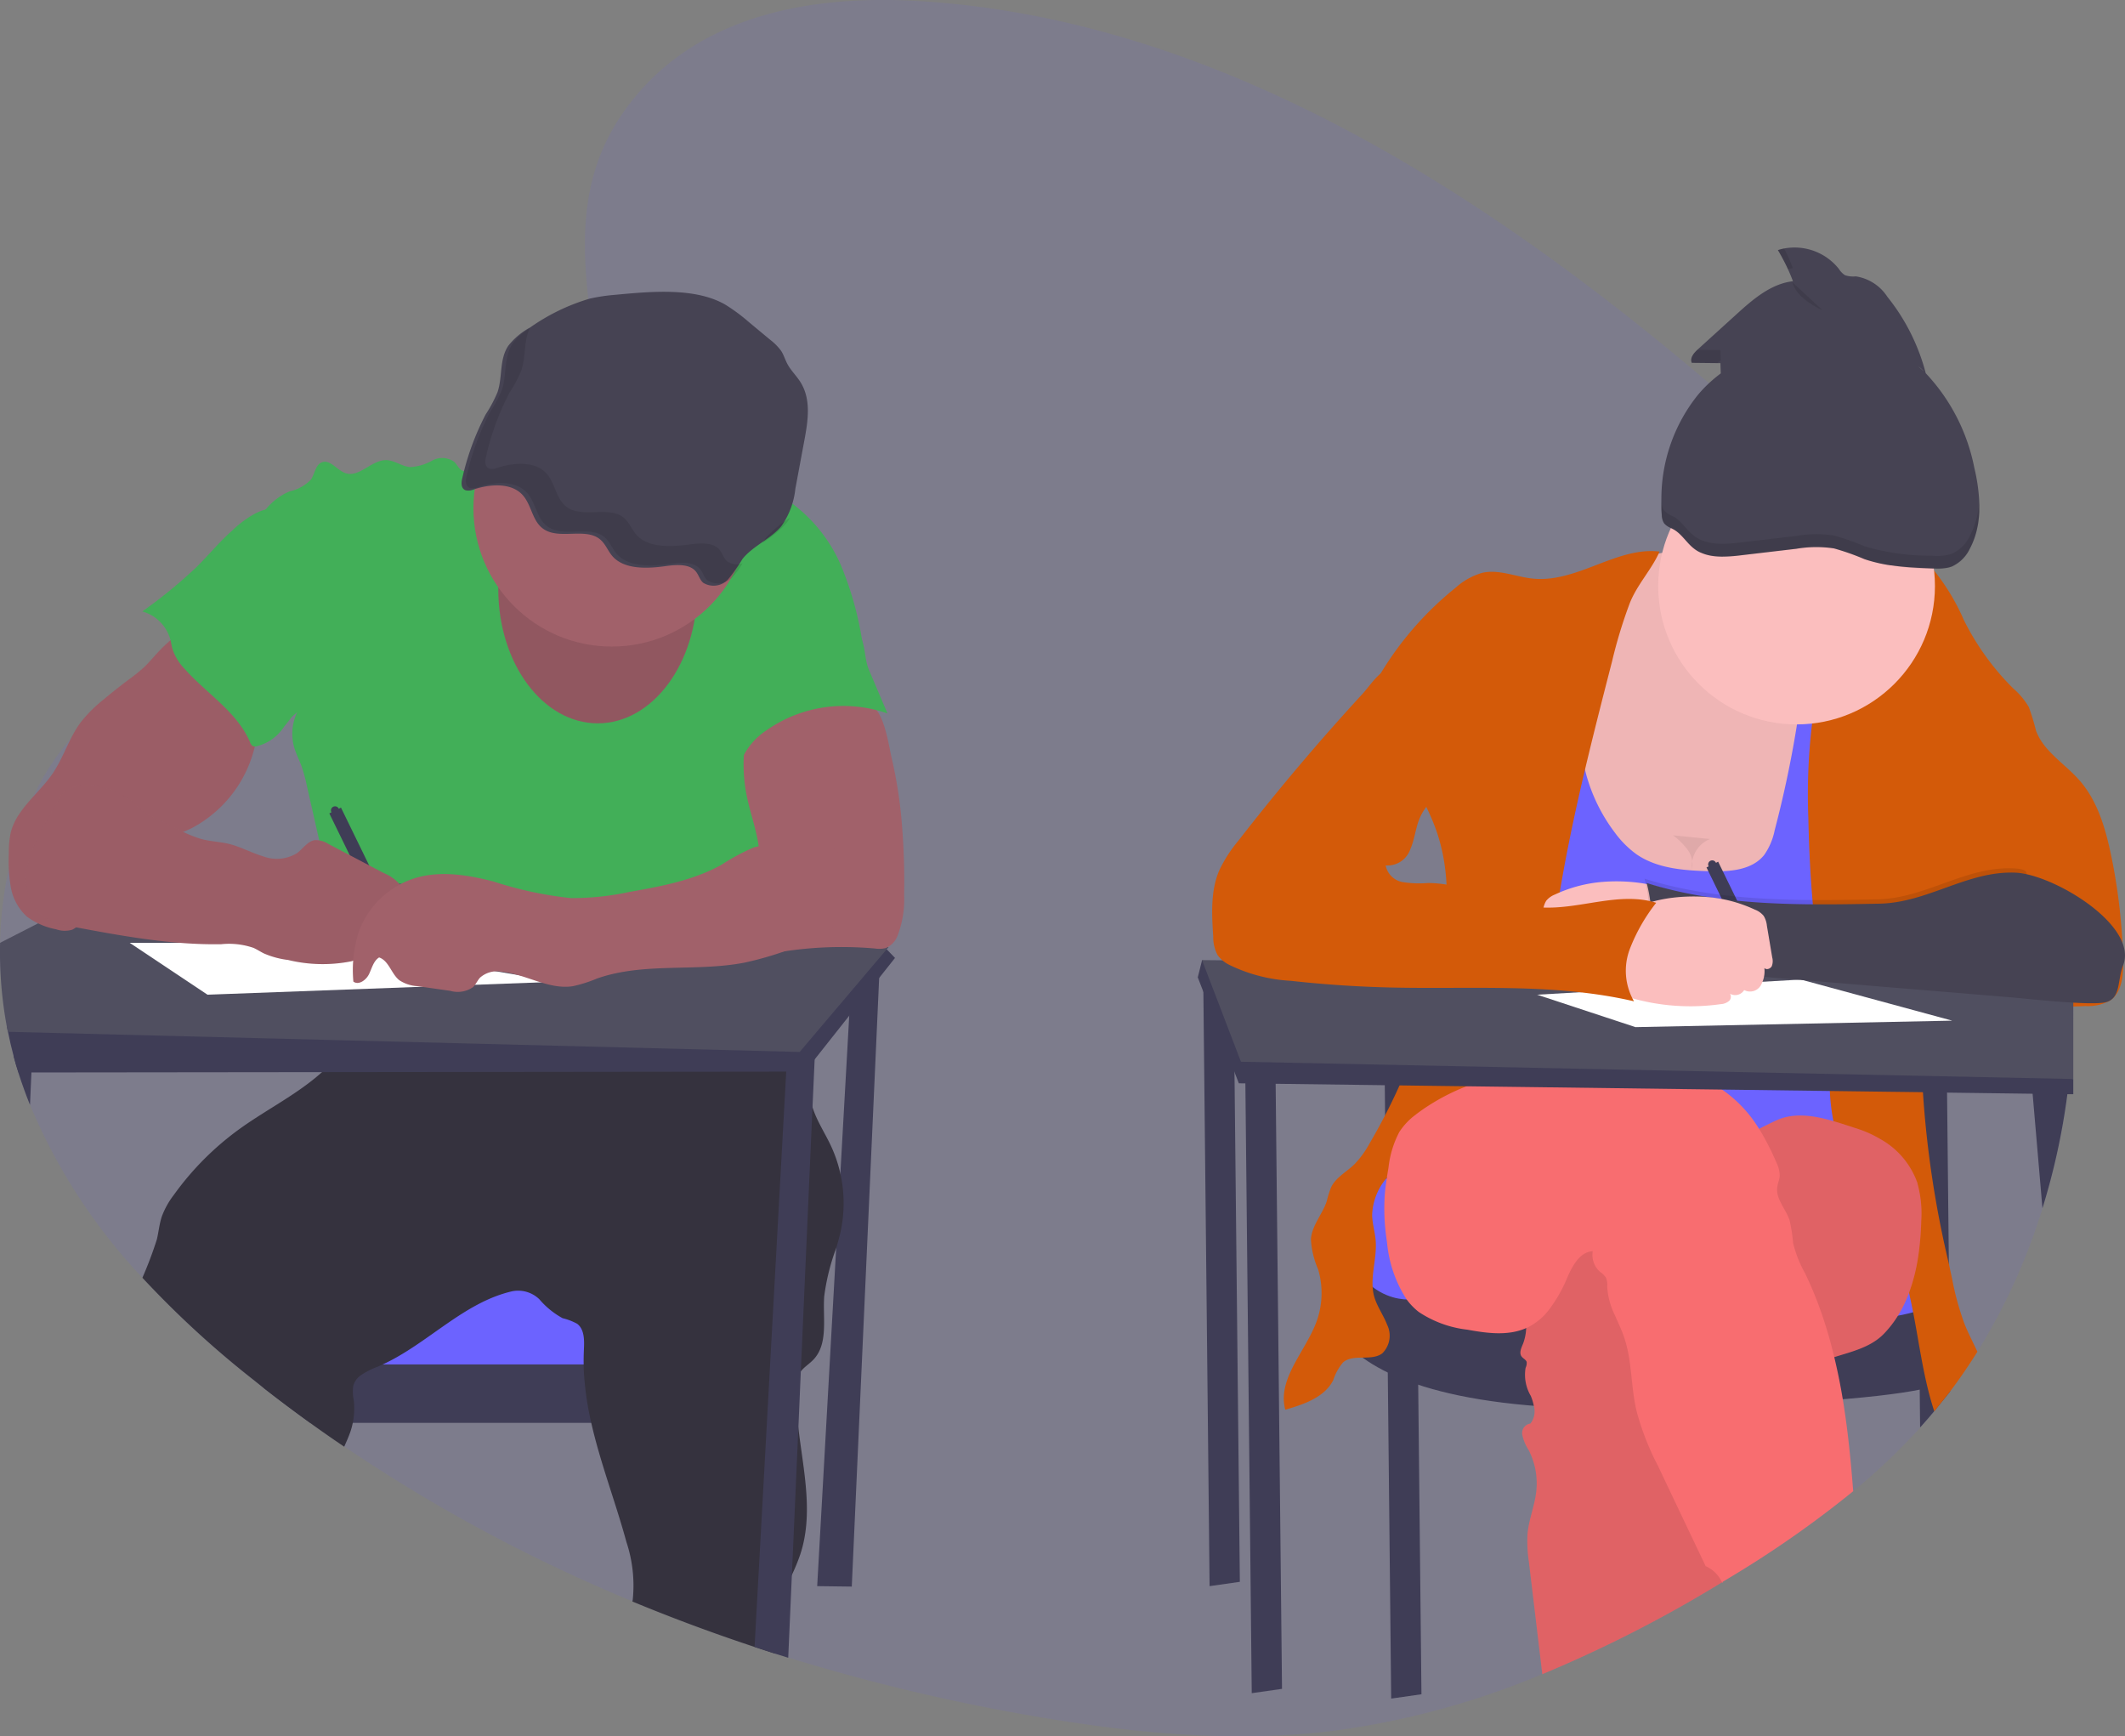 <svg xmlns="http://www.w3.org/2000/svg" width="221.563" height="181" viewBox="0 0 221.563 181"><rect x="0" y="0" width="221.563" height="181" fill="#808080" stroke="none"/><defs><style>.a,.c{fill:#6c63ff;}.a,.h,.l{opacity:0.1;}.b{fill:#3f3d56;}.d{fill:#35323e;}.e{fill:#42af58;}.f{fill:#504f60;}.g{fill:#a1616a;}.i{fill:#464353;}.j{opacity:0.04;}.k{fill:#fff;}.m{fill:#fbbebe;}.n{opacity:0.05;}.o{fill:#d35a09;}.p{fill:#f86d70;}.q{opacity:0.07;}</style></defs><g transform="translate(-0.001 -0.022)"><path class="a" d="M324.725,153.442v.41q-.036,3.557-.422,7.1a.251.251,0,0,1,0,.043c-.02.2-.043.39-.065.586-.038.331-.079.66-.124.992a71.339,71.339,0,0,1-2.6,11.9h0a64.171,64.171,0,0,1-6.785,14.941q-1.335,2.141-2.843,4.145h0c-.536.708-1.084,1.4-1.65,2.081q-.6.715-1.213,1.407l-.257.284a66.873,66.873,0,0,1-6.988,6.641,109.668,109.668,0,0,1-12.865,9c-.252.156-.507.309-.762.451a.37.37,0,0,1-.056.034,135.665,135.665,0,0,1-18.732,9.574,84.964,84.964,0,0,1-21.816,5.915c-10.419,1.28-20.964.239-31.32-1.551a203.532,203.532,0,0,1-25.472-6.086l-1.375-.431q-1.068-.34-2.135-.694-6.44-2.13-12.736-4.734a167.412,167.412,0,0,1-30.055-16.138q-1.8-1.213-3.555-2.48-2.448-1.763-4.837-3.629l-.983-.762A101.048,101.048,0,0,1,123.4,181.711a59.563,59.563,0,0,1-11.722-18.033q-.645-1.6-1.181-3.266l-.034-.11c-.18-.564-.347-1.127-.5-1.713q-.338-1.258-.593-2.547c-.036-.165-.068-.329-.1-.5a42.652,42.652,0,0,1-.71-8.776,40.575,40.575,0,0,1,.9-7.664h0a34.575,34.575,0,0,1,2.554-7.567h0a27.275,27.275,0,0,1,3.906-6.025h0a23.045,23.045,0,0,1,3.681-3.44,30.067,30.067,0,0,1,7.969-4.094h0c1.321-.473,2.66-.888,4.006-1.274.954-.275,1.912-.536,2.865-.793l2.813-.76c1.8-.491,3.607-1,5.383-1.542a60.634,60.634,0,0,0,13.976-5.938c.694-.422,1.4-.884,2.11-1.38q1.353-.94,2.669-2.042h0c.888-.744,1.758-1.54,2.588-2.383.128-.131.255-.261.381-.394.676-.712,1.332-1.458,1.941-2.234.3-.379.586-.764.861-1.156.381-.543.742-1.1,1.075-1.664h0a17.03,17.03,0,0,0,2.583-9.276,14.272,14.272,0,0,0-.147-1.625c-.293-1.99-.575-3.934-.782-5.834-.87-7.86-.5-14.988,5.4-21.685,7.335-8.325,18.847-10.022,29.327-9.357,30.3,1.916,57.881,19.215,82.12,39.809q3.145,2.669,6.213,5.41.773.69,1.549,1.389c3.832,3.451,7.606,7.031,11.12,10.865.284.311.568.622.848.935.171.194.345.385.514.582q1.643,1.86,3.19,3.81a72.171,72.171,0,0,1,7.286,11.046,62.705,62.705,0,0,1,6.4,19.537h0a69.632,69.632,0,0,1,.773,7.477c.038.737.063,1.476.077,2.214v.708C324.728,152.765,324.728,153.1,324.725,153.442Z" transform="translate(-108.55 -48.49)"/><path class="b" d="M381.587,445.642l-3.607,64.2,3.607.047,2.93-65.146Z" transform="translate(-292.775 -344.47)"/><rect class="c" width="44.633" height="9.693" transform="translate(30.879 133.697)"/><path class="b" d="M281.482,679.51V685.6h-46.1q-2.448-1.763-4.837-3.629V679.51Z" transform="translate(-203.04 -537.249)"/><path class="d" d="M247.219,528.683c-.126.584-.291,1.161-.464,1.736a22.629,22.629,0,0,0-1.247,5.027c-.16,2.281.451,4.934-1.127,6.591-.406.428-.935.748-1.3,1.206a2.115,2.115,0,0,0-.153.225,3.494,3.494,0,0,0-.367,1.8,31.565,31.565,0,0,0,.255,3.911c.534,4.463,1.589,8.936.2,13.149a20.272,20.272,0,0,1-.877,2.144,16.756,16.756,0,0,0-1.634,4.567,28.775,28.775,0,0,0-.122,3.641q-1.068-.34-2.135-.694-6.44-2.13-12.736-4.734c.011-.061.023-.124.032-.185a14.361,14.361,0,0,0-.656-6.014c-1.127-4.145-2.723-8.25-3.668-12.425a31.443,31.443,0,0,1-.746-4.959c-.027-.374-.043-.751-.045-1.127-.011-.491,0-.983.02-1.479.047-.99.09-2.164-.7-2.766a6.062,6.062,0,0,0-1.517-.582,8.6,8.6,0,0,1-2.423-1.972,3.176,3.176,0,0,0-2.838-.834c-5.067,1.161-8.791,5.46-13.507,7.633-.183.086-.365.167-.55.243a8.012,8.012,0,0,0-1.729.884,1.97,1.97,0,0,0-.775,1.093,4.09,4.09,0,0,0,.043,1.47,7.5,7.5,0,0,1-.1,2.4,7.319,7.319,0,0,1-.241.9c-.18.534-.422,1.057-.651,1.578q-1.8-1.213-3.555-2.48-2.448-1.763-4.837-3.629l-.967-.778A101.049,101.049,0,0,1,174.42,533.5a40.844,40.844,0,0,0,1.508-4c.189-.8.259-1.623.521-2.4a8.616,8.616,0,0,1,1.244-2.232,30.207,30.207,0,0,1,6.929-6.934c2.793-2,6.019-3.607,8.532-5.879a13.464,13.464,0,0,0,2.608-3.09,1.931,1.931,0,0,0,.119-.225,4.677,4.677,0,0,0,.4-1.289c.18-1.01.153-2.119.243-3.088a32.941,32.941,0,0,0,9.271.28c3.6-.4,7.112-1.4,10.707-1.79.271-.032.543-.056.816-.079,1.152-.092,2.306-.113,3.462-.1.967,0,1.934.043,2.9.074l10.647.361a10.451,10.451,0,0,1,3.48.516A7.607,7.607,0,0,1,241,506.279c.106.144.212.289.311.437a13.751,13.751,0,0,1,1.641,3.244c.043.117.083.225.122.354.1.313.189.629.268.949.061.25.115.5.165.753a32.33,32.33,0,0,0,.787,3.731c.027.088.056.176.088.261.471,1.321,1.253,2.5,1.844,3.774a14.014,14.014,0,0,1,.969,2.87A14.181,14.181,0,0,1,247.219,528.683Z" transform="translate(-159.571 -400.275)"/><path class="e" d="M254.2,258.911c-.951-.757-2.331-.2-3.444.286a22.108,22.108,0,0,1-2.876,1.039,1.215,1.215,0,0,1-.631.065c-.451-.108-.64-.642-.976-.967a2.173,2.173,0,0,0-2.293-.124,5.232,5.232,0,0,1-2.3.676c-.861-.068-1.609-.7-2.48-.724-1.533-.036-2.82,1.853-4.269,1.353-.884-.3-1.578-1.454-2.448-1.127-.676.257-.737,1.192-1.145,1.8a4.352,4.352,0,0,1-2.216,1.229,6.366,6.366,0,0,0-3.864,6.5,22.4,22.4,0,0,0,1.377,4.265c1.411,4.123.926,8.773,2.705,12.75.225-.212.352-.291.57-.5a5.216,5.216,0,0,0-.3,3.742c.187.624.491,1.206.721,1.817a16.283,16.283,0,0,1,.577,2.1l1.961,8.652a56.178,56.178,0,0,1,1.668,10.225,29.842,29.842,0,0,1-.514,6.717c3.553-.588,6.8-2.164,10.4-2.144a29.01,29.01,0,0,1,3.94.406,81.11,81.11,0,0,0,11.526.782,4.576,4.576,0,0,0,1.767-.248,13.253,13.253,0,0,0,1.371-.861,6.063,6.063,0,0,1,3.086-.676c4.822-.088,9.468,1.677,14.258,2.3a17.166,17.166,0,0,0,.552-12.876,19.227,19.227,0,0,1-1.181-3.731,18.874,18.874,0,0,1-.054-2.4,17.382,17.382,0,0,0-1.089-5.992,6.16,6.16,0,0,1-.586-2.315,5.26,5.26,0,0,1,.812-2.254,15.643,15.643,0,0,1,6.661-7.272l3.478-2.335a34.318,34.318,0,0,0-2.362-8.933,15.885,15.885,0,0,0-5.755-6.92,19.014,19.014,0,0,0-2.719-1.353,12.631,12.631,0,0,0-4.114-1.127,21.8,21.8,0,0,0-4.824.613C264.145,262.2,258.208,262.1,254.2,258.911Z" transform="translate(-198.917 -211.173)"/><path class="b" d="M204.378,488.04l-1.655,2.09-3.12,3.938L196,498.619l-1.008,1.271h-1.954l-48.4.056-30.308.034H112.98c-.18-.564-.347-1.127-.5-1.713q-.338-1.258-.593-2.547c-.036-.165-.068-.329-.1-.5l11-7.189,4.134-.023h0l12.646-.072h0l7.062-.041h2.1l4.707-.025h0l35.873-.205h0l1.835-.011h.8l2.108-.011,7.842-.045,1.506-.573.11.117Z" transform="translate(-111.059 -388.158)"/><path class="f" d="M201.194,453.226l-.187.225-1.231,1.449-2.534,2.991-5.313,6.264-47.067-1.2-35.492-.9c-.036-.165-.068-.329-.1-.5a42.652,42.652,0,0,1-.71-8.776l3.936-2.015.9-.464,7.017-3.607,6.158-3.156,16.063,2.087,3.557.462,1.609.207,2.356.307.2.027,36.939,4.79,4.082.53,2.4.311,7.385.96Z" transform="translate(-108.55 -354.471)"/><path class="b" d="M463.88,534.51l-.038.886-.225,5L462.4,567.9l-.257,5.944-.676,15.292-.381,8.638-1.375-.431q-1.069-.34-2.135-.694l3.3-59.961.07-1.258,1.452-.451Z" transform="translate(-378.901 -424.935)"/><path class="b" d="M116.776,534.22l-.1,2.315-.149,3.381q-.645-1.6-1.181-3.266l-.034-.11c-.18-.564-.347-1.127-.5-1.713Z" transform="translate(-113.398 -424.71)"/><ellipse class="g" cx="10.369" cy="13.976" rx="10.369" ry="13.976" transform="translate(51.956 47.474)"/><ellipse class="h" cx="10.369" cy="13.976" rx="10.369" ry="13.976" transform="translate(51.956 47.474)"/><circle class="g" cx="14.427" cy="14.427" r="14.427" transform="translate(49.363 38.57)"/><path class="i" d="M338,183.777a18.471,18.471,0,0,0-2.617.4,21.19,21.19,0,0,0-6.174,2.994,7.348,7.348,0,0,0-2.281,1.907c-.96,1.431-.588,3.253-1.127,4.842a13.945,13.945,0,0,1-1.229,2.308,27.48,27.48,0,0,0-2.439,6.636c-.126.469-.162,1.1.349,1.285a1.409,1.409,0,0,0,.875-.1c1.616-.534,3.67-.688,4.869.4s1.1,3.007,2.525,3.832c1.634.954,4.186-.2,5.669.926.636.482.866,1.256,1.386,1.837,1.213,1.353,3.546,1.287,5.487,1.014,1.114-.158,2.48-.264,3.156.518.325.37.417.877.793,1.21a2.07,2.07,0,0,0,2.574-.322,17.313,17.313,0,0,0,1.526-2.155c1.071-1.353,2.953-2.09,4.058-3.426a8.254,8.254,0,0,0,1.456-3.9l.94-5.047c.381-2.047.728-4.283-.424-6.086-.41-.649-1-1.208-1.353-1.88-.237-.451-.37-.926-.645-1.353a5.616,5.616,0,0,0-1.156-1.168L352,186.606a18.713,18.713,0,0,0-2.432-1.8C346.388,182.952,341.632,183.439,338,183.777Z" transform="translate(-273.926 -153.015)"/><path class="g" d="M128.238,340.465c-.534.568-1.028,1.181-1.6,1.713a19.383,19.383,0,0,1-1.578,1.262q-1.325.992-2.592,2.054a14.519,14.519,0,0,0-2.376,2.374c-1.2,1.616-1.774,3.627-2.9,5.3-1,1.481-2.4,2.651-3.413,4.121a6.375,6.375,0,0,0-.974,2.045,9.5,9.5,0,0,0-.2,2.162,16.055,16.055,0,0,0,.205,3.559,5.4,5.4,0,0,0,1.693,3.075,7.427,7.427,0,0,0,3.023,1.307,2.722,2.722,0,0,0,1.682.047,2.773,2.773,0,0,0,.978-.825l2.743-3.156c1.835-2.119,3.742-4.283,6.26-5.523.789-.385,1.621-.676,2.412-1.05a12.99,12.99,0,0,0,6.645-8.532c.225-.881.37-1.781.516-2.68l.4-2.466a.787.787,0,0,0,0-.376.811.811,0,0,0-.289-.343,47.815,47.815,0,0,1-5.351-5.049,12.359,12.359,0,0,0-1.213-1.389c-.568-.451-.525-.417-1.208,0a14.488,14.488,0,0,0-2.858,2.374Z" transform="translate(-111.68 -272.541)"/><path class="b" d="M261.857,421.665a.424.424,0,1,0-.762.37l-.225.11,6.722,13.778,1.215-.593-6.722-13.787Z" transform="translate(-226.533 -337.331)"/><path class="j" d="M128.238,340.465c-.534.568-1.028,1.181-1.6,1.713a19.383,19.383,0,0,1-1.578,1.262q-1.325.992-2.592,2.054a14.519,14.519,0,0,0-2.376,2.374c-1.2,1.616-1.774,3.627-2.9,5.3-1,1.481-2.4,2.651-3.413,4.121a6.375,6.375,0,0,0-.974,2.045,9.5,9.5,0,0,0-.2,2.162,16.055,16.055,0,0,0,.205,3.559,5.4,5.4,0,0,0,1.693,3.075,7.427,7.427,0,0,0,3.023,1.307,2.722,2.722,0,0,0,1.682.047,2.773,2.773,0,0,0,.978-.825l2.743-3.156c1.835-2.119,3.742-4.283,6.26-5.523.789-.385,1.621-.676,2.412-1.05a12.99,12.99,0,0,0,6.645-8.532c.225-.881.37-1.781.516-2.68l.4-2.466a.787.787,0,0,0,0-.376.811.811,0,0,0-.289-.343,47.815,47.815,0,0,1-5.351-5.049,12.359,12.359,0,0,0-1.213-1.389c-.568-.451-.525-.417-1.208,0a14.488,14.488,0,0,0-2.858,2.374Z" transform="translate(-111.68 -272.541)"/><path class="g" d="M469.215,391.849a10.526,10.526,0,0,1-.676,4.231,2.254,2.254,0,0,1-1.253,1.314,2.917,2.917,0,0,1-1.1.041A39.825,39.825,0,0,0,453,398.481c1.15-2.3.489-5.056.807-7.608.088-.7.248-1.382.309-2.081.225-2.48-.836-4.887-1.323-7.335a16.411,16.411,0,0,1,0-6.42,4.283,4.283,0,0,1,.552-1.544,3.624,3.624,0,0,1,1.267-1.1,10.633,10.633,0,0,1,6.03-1.021c1.382.092,4.152-.038,5.3.812,1.26.931,1.659,4.058,2,5.5a46.536,46.536,0,0,1,1.037,6.733A72.346,72.346,0,0,1,469.215,391.849Z" transform="translate(-374.946 -298.534)"/><path class="k" d="M59.98,436.03l8.115,5.41,36.518-1.353-24.12-4.058Z" transform="translate(-46.458 -337.724)"/><path class="e" d="M183.762,286.146c-1.332,1.174-2.462,2.559-3.724,3.81a51.242,51.242,0,0,1-5.658,4.632,4.211,4.211,0,0,1,2.93,2.953c.086.331.128.676.225,1a5.468,5.468,0,0,0,1.253,2.029c2.286,2.577,5.484,4.484,6.832,7.664a.708.708,0,0,0,.27.383.593.593,0,0,0,.349.041,4.778,4.778,0,0,0,2.93-2.067A21.608,21.608,0,0,0,193,299.847a12.022,12.022,0,0,0,.056-7.664,19.618,19.618,0,0,0-1.774-3.456q-.877-1.458-1.749-2.912c-.3-.512-.692-1.551-1.289-1.8C186.958,283.457,184.589,285.319,183.762,286.146Z" transform="translate(-159.54 -230.825)"/><path class="e" d="M458.688,342.782l1.918,4.508a13.938,13.938,0,0,0-12.6,1.747,7.078,7.078,0,0,0-2.59,3.014,1.317,1.317,0,0,1-1.305-.512,2.617,2.617,0,0,1-.482-1.38,10.87,10.87,0,0,1,1.127-5.047,7.269,7.269,0,0,1,1.15-2.146,6.716,6.716,0,0,1,1.961-1.4,43.671,43.671,0,0,1,7.112-3.142c1.037-.336,2.123-.329,2.705.64C458.357,340.217,458.161,341.551,458.688,342.782Z" transform="translate(-368.071 -272.892)"/><path class="g" d="M131.411,413.173c.48.383.9.836,1.4,1.2a9.968,9.968,0,0,0,1.659.931l2.223,1.068a12.453,12.453,0,0,0,2.153.875c.951.255,1.95.28,2.906.516,1.206.3,2.308.917,3.5,1.276a4.042,4.042,0,0,0,3.571-.329c.62-.467,1.089-1.238,1.857-1.353a2.458,2.458,0,0,1,1.416.406l5.784,3.041a4.407,4.407,0,0,1,2.013,1.648,1.521,1.521,0,0,1-.726,2.173,7.928,7.928,0,0,1-.9.052.707.707,0,0,0-.663.512,1.028,1.028,0,0,0,.142.53,2.216,2.216,0,0,1,.034,1.885,1.348,1.348,0,0,1-1.637.676c.1.872-.848,1.483-1.693,1.715a15.309,15.309,0,0,1-6.573-.144,9.011,9.011,0,0,1-2.507-.676c-.374-.183-.721-.417-1.1-.586a7.85,7.85,0,0,0-3.356-.381c-5.255.092-10.464-.881-15.631-1.851a7.561,7.561,0,0,1-2.761-.9,5.119,5.119,0,0,1-1.9-5,15.025,15.025,0,0,1,2.137-5.2l1.206-2.126a2.737,2.737,0,0,1,.649-.857C126.373,410.917,129.892,411.951,131.411,413.173Z" transform="translate(-117.842 -329.756)"/><path class="j" d="M131.411,413.173c.48.383.9.836,1.4,1.2a9.968,9.968,0,0,0,1.659.931l2.223,1.068a12.453,12.453,0,0,0,2.153.875c.951.255,1.95.28,2.906.516,1.206.3,2.308.917,3.5,1.276a4.042,4.042,0,0,0,3.571-.329c.62-.467,1.089-1.238,1.857-1.353a2.458,2.458,0,0,1,1.416.406l5.784,3.041a4.407,4.407,0,0,1,2.013,1.648,1.521,1.521,0,0,1-.726,2.173,7.928,7.928,0,0,1-.9.052.707.707,0,0,0-.663.512,1.028,1.028,0,0,0,.142.53,2.216,2.216,0,0,1,.034,1.885,1.348,1.348,0,0,1-1.637.676c.1.872-.848,1.483-1.693,1.715a15.309,15.309,0,0,1-6.573-.144,9.011,9.011,0,0,1-2.507-.676c-.374-.183-.721-.417-1.1-.586a7.85,7.85,0,0,0-3.356-.381c-5.255.092-10.464-.881-15.631-1.851a7.561,7.561,0,0,1-2.761-.9,5.119,5.119,0,0,1-1.9-5,15.025,15.025,0,0,1,2.137-5.2l1.206-2.126a2.737,2.737,0,0,1,.649-.857C126.373,410.917,129.892,411.951,131.411,413.173Z" transform="translate(-117.842 -329.756)"/><path class="g" d="M317.4,433.083a36.65,36.65,0,0,1-3.749,1.035,22.2,22.2,0,0,0-3.393,1.817c-2.93,1.637-6.312,2.254-9.632,2.843a28.1,28.1,0,0,1-6.086.636,39.137,39.137,0,0,1-8.043-1.722c-2.66-.69-5.5-1.154-8.133-.379a9.154,9.154,0,0,0-5.974,5.732,13.2,13.2,0,0,0-.523,5.076c.555.408,1.33-.158,1.632-.778s.467-1.38,1.053-1.74c1.017.345,1.265,1.7,2.1,2.369a3.8,3.8,0,0,0,1.887.624l3.426.487a2.8,2.8,0,0,0,2.38-.385c.291-.282.451-.676.717-.978a2.659,2.659,0,0,1,2.268-.627c2.534.252,4.91,1.9,7.425,1.506a14.081,14.081,0,0,0,2.5-.793c4.889-1.727,10.322-.676,15.41-1.666a34.391,34.391,0,0,0,5.656-1.747,11.439,11.439,0,0,0,2.874-1.425,6.05,6.05,0,0,0,2.335-5.367,6.136,6.136,0,0,0-2.166-3.976,7.668,7.668,0,0,0-1.393-1.2C319.064,432.028,318.173,432.72,317.4,433.083Z" transform="translate(-235.022 -345.77)"/><g class="l" transform="translate(48.58 34.251)"><path d="M351.269,224.624c-.376-.334-.469-.841-.793-1.21-.676-.782-2.042-.676-3.156-.518-1.941.273-4.283.336-5.487-1.014-.521-.582-.751-1.353-1.386-1.837-1.483-1.127-4.035.027-5.669-.926-1.427-.832-1.334-2.761-2.525-3.832s-3.253-.931-4.869-.4a1.409,1.409,0,0,1-.875.1c-.512-.18-.476-.816-.349-1.285a27.482,27.482,0,0,1,2.439-6.636,13.948,13.948,0,0,0,1.229-2.308c.489-1.429.239-3.045.881-4.4a6.07,6.07,0,0,0-1.779,1.578c-.96,1.431-.588,3.253-1.127,4.842a13.946,13.946,0,0,1-1.229,2.308,27.483,27.483,0,0,0-2.439,6.636c-.126.469-.162,1.1.349,1.285a1.409,1.409,0,0,0,.875-.1c1.616-.534,3.67-.688,4.869.4s1.1,3.007,2.525,3.832c1.634.954,4.186-.2,5.669.926.636.482.866,1.256,1.386,1.837,1.213,1.353,3.546,1.287,5.487,1.014,1.114-.158,2.48-.264,3.156.518.325.37.417.877.793,1.21a2.07,2.07,0,0,0,2.574-.322,6.836,6.836,0,0,0,1.078-1.474A1.677,1.677,0,0,1,351.269,224.624Z" transform="translate(-324.055 -200.36)"/><path d="M461.613,289.967a6.4,6.4,0,0,0-.4.584,12.22,12.22,0,0,0,2.43-1.981,4.781,4.781,0,0,0,.451-.649A11.839,11.839,0,0,0,461.613,289.967Z" transform="translate(-430.293 -268.182)"/></g><path class="b" d="M556.48,446.53l.676,64.7,3.156-.451-.676-64.244Z" transform="translate(-431.038 -345.857)"/><path class="b" d="M640.48,498.53l.676,64.7,3.156-.451-.676-64.244Z" transform="translate(-496.103 -386.135)"/><path class="b" d="M998.508,579.686h0l-.013-1.242V577.7l-.12-11.379-.187-17.79L998.156,547H995l.016,1.479.1,9.528.043,4.125h0l.036,3.341.059,5.775.036,3.406h0v.361l.047,4.477.041,3.947.257-.284q.62-.692,1.213-1.407Z" transform="translate(-795.177 -434.61)"/><path class="c" d="M618.783,545.03l-1.8,2.7,1.8,12.283,15.328,4.2h24.8l14.878.9,7.087-4.851-1.226-8.331-5.41-6.891Z" transform="translate(-477.9 -422.153)"/><path class="b" d="M721.787,605.48l-.9,7.488s-4.734,14.682,33.362,13.782,31.559-3.9,31.559-3.9l-.225-8.688s1.328,4.112-18.034,3.555-37.419-2.356-37.419-2.356S723.365,616.564,721.787,605.48Z" transform="translate(-582.707 -479.907)"/><path class="m" d="M834.983,304.281a10.892,10.892,0,0,0-4.921,5.029,32.464,32.464,0,0,0-2.333,6.763,60.2,60.2,0,0,0-1.625,7.385A22.366,22.366,0,0,0,828,336.568a14.777,14.777,0,0,0,10.234,7.982,18.835,18.835,0,0,0,5.185.061,42.154,42.154,0,0,0,9.154-2.017c3.1-1.048,6.325-2.662,7.7-5.635a12.6,12.6,0,0,0,.83-5.588,59.446,59.446,0,0,0-2.324-15.281,13.01,13.01,0,0,0-1.785-4.112,12.6,12.6,0,0,0-3.325-2.93C848.4,305.5,841.468,301.333,834.983,304.281Z" transform="translate(-664.164 -245.829)"/><path class="n" d="M834.983,304.281a10.892,10.892,0,0,0-4.921,5.029,32.464,32.464,0,0,0-2.333,6.763,60.2,60.2,0,0,0-1.625,7.385A22.366,22.366,0,0,0,828,336.568a14.777,14.777,0,0,0,10.234,7.982,18.835,18.835,0,0,0,5.185.061,42.154,42.154,0,0,0,9.154-2.017c3.1-1.048,6.325-2.662,7.7-5.635a12.6,12.6,0,0,0,.83-5.588,59.446,59.446,0,0,0-2.324-15.281,13.01,13.01,0,0,0-1.785-4.112,12.6,12.6,0,0,0-3.325-2.93C848.4,305.5,841.468,301.333,834.983,304.281Z" transform="translate(-664.164 -245.829)"/><path class="c" d="M787.306,366.88a10.23,10.23,0,0,0,2.254,2.254c2.146,1.483,4.9,1.684,7.506,1.765,2.092.063,4.49-.056,5.8-1.688a6.757,6.757,0,0,0,1.1-2.586,114.694,114.694,0,0,0,3.133-17.08l5.969.02c2.583,11.061,2.371,22.56,2.146,33.919l-.327,16.564-3.846-.408c-9.132-.967-18.277-1.934-27.458-2.1a157.057,157.057,0,0,0-16.122.532l8.374-24.9a41.214,41.214,0,0,0,2.439-9.918c.367-4.934-1.017-10.144.9-14.709a1.788,1.788,0,0,1,.7-.94,1.978,1.978,0,0,1,1.192-.092c.757.1,3.072,0,3.622.485.812.7.275.809-.011,1.943a23.714,23.714,0,0,0-.99,6.021A17.783,17.783,0,0,0,787.306,366.88Z" transform="translate(-618.928 -280.055)"/><path class="o" d="M959.63,393.6h0q1.508-2,2.843-4.145c-.451-.965-.947-1.907-1.341-2.892a29.063,29.063,0,0,1-1.294-4.7q-.176-.811-.349-1.623a106.63,106.63,0,0,1-2.694-17.822q-.034-.744-.043-1.488v-1.853c.027-1.353.113-2.716.268-4.073.029-.266.063-.532.1-.8a1.149,1.149,0,0,1,.023-.174l15.328-.559h0l1.289-.047a4.724,4.724,0,0,0,2.554-.584c1.229-.843,1.373-2.572,1.353-4.058a60.226,60.226,0,0,0-1.271-11.169c-.582-2.764-1.411-5.588-3.273-7.712-1.528-1.745-3.742-3.014-4.538-5.185a23.391,23.391,0,0,0-.753-2.464,7.675,7.675,0,0,0-1.614-1.932,26.9,26.9,0,0,1-5.162-7.15,22.589,22.589,0,0,0-3.095-5.14c-.059-.065-.117-.126-.178-.185a2.872,2.872,0,0,0-3.55-.76,4.544,4.544,0,0,0-.7.437h0a8.565,8.565,0,0,0-1.337,1.271,30.434,30.434,0,0,0-3.636,5.185,28.814,28.814,0,0,0-1.857,4.058,27.97,27.97,0,0,0-1,3.381c-.194.85-.347,1.709-.469,2.57a62.521,62.521,0,0,0-.388,9.815c.068,3.012.2,6.03.473,9.03q.1,1.089.225,2.175.248,2.148.613,4.283c.1.543.2,1.087.307,1.628.027.144.056.289.086.431l.014.061a36.619,36.619,0,0,1,.692,3.812q.027.241.041.48a18.55,18.55,0,0,1-.018,2.211c-.052.87-.133,1.738-.174,2.608a4.249,4.249,0,0,1-.016.451c-.011.44,0,.879,0,1.319a20.906,20.906,0,0,0,.374,3.131,20.256,20.256,0,0,0,1.95,5.509c.086.162.174.322.262.48,1.143,2.042,2.586,3.916,3.643,6.005a25.923,25.923,0,0,1,2.029,5.908q.225,1.012.428,2.029c.21,1.082.4,2.173.588,3.264.018.108.038.225.059.325.255,1.447.523,2.888.868,4.3.2.823.426,1.634.69,2.432Z" transform="translate(-756.299 -248.523)"/><path class="p" d="M853.591,575.393c0,.2-.013.406-.023.611a28.89,28.89,0,0,1-.273,2.955,19.23,19.23,0,0,1-.976,3.92,13.218,13.218,0,0,1-1.163,2.392,11.026,11.026,0,0,1-1.447,1.864c-1.353,1.407-3.3,1.855-5.185,2.448a12.764,12.764,0,0,0-2.5,1.021c-.142.079-.282.165-.417.255l-2.358,1.562a7.055,7.055,0,0,0-1.99,1.706,3.665,3.665,0,0,0-.225.381,8.638,8.638,0,0,0-.694,2.083c-1.226,5.108-2.455,10.221-3.3,15.405-.056.343-.11.688-.169,1.032l-.02.108a.557.557,0,0,0-.036-.074,135.667,135.667,0,0,1-18.732,9.574l-1.4-11.722a14.175,14.175,0,0,1-.144-2.881c.133-1.517.751-2.955.917-4.468a7.612,7.612,0,0,0-.8-4.3,4.7,4.7,0,0,1-.661-1.594.992.992,0,0,1,.848-1.159,2.083,2.083,0,0,0,.354-1.86,5.411,5.411,0,0,0-.316-1.03,4.331,4.331,0,0,1-.539-2.93,1.1,1.1,0,0,0,.113-.563.092.092,0,0,0,0-.036c-.077-.253-.376-.363-.532-.577-.293-.4,0-.942.18-1.4a5.35,5.35,0,0,0,.3-1.535c.025-.291.043-.584.074-.872a8.786,8.786,0,0,1,.21-1.159,9.145,9.145,0,0,1,3.7-5.3c.877-.591,1.853-1.021,2.748-1.578a25.176,25.176,0,0,0,2.619-2.029q2.978-2.48,6.192-4.675a78.2,78.2,0,0,1,7.15-4.342q.789-.426,1.578-.829.859-.451,1.729-.854c1.857-.886,3.965-.555,6.019.036.861.246,1.711.539,2.531.8a11.719,11.719,0,0,1,2.3,1.032,8.479,8.479,0,0,1,3.947,4.639.251.251,0,0,1,0,.038A11.805,11.805,0,0,1,853.591,575.393Z" transform="translate(-653.272 -448.085)"/><path class="h" d="M853.591,575.393c0,.2-.013.406-.023.611a28.89,28.89,0,0,1-.273,2.955,19.23,19.23,0,0,1-.976,3.92,13.218,13.218,0,0,1-1.163,2.392,11.026,11.026,0,0,1-1.447,1.864c-1.353,1.407-3.3,1.855-5.185,2.448a12.764,12.764,0,0,0-2.5,1.021c-.142.079-.282.165-.417.255l-2.358,1.562a7.055,7.055,0,0,0-1.99,1.706,3.665,3.665,0,0,0-.225.381,8.638,8.638,0,0,0-.694,2.083c-1.226,5.108-2.455,10.221-3.3,15.405-.056.343-.11.688-.169,1.032l-.02.108a.557.557,0,0,0-.036-.074,135.667,135.667,0,0,1-18.732,9.574l-1.4-11.722a14.175,14.175,0,0,1-.144-2.881c.133-1.517.751-2.955.917-4.468a7.612,7.612,0,0,0-.8-4.3,4.7,4.7,0,0,1-.661-1.594.992.992,0,0,1,.848-1.159,2.083,2.083,0,0,0,.354-1.86,5.411,5.411,0,0,0-.316-1.03,4.331,4.331,0,0,1-.539-2.93,1.1,1.1,0,0,0,.113-.563.092.092,0,0,0,0-.036c-.077-.253-.376-.363-.532-.577-.293-.4,0-.942.18-1.4a5.35,5.35,0,0,0,.3-1.535c.025-.291.043-.584.074-.872a8.786,8.786,0,0,1,.21-1.159,9.145,9.145,0,0,1,3.7-5.3c.877-.591,1.853-1.021,2.748-1.578a25.176,25.176,0,0,0,2.619-2.029q2.978-2.48,6.192-4.675a78.2,78.2,0,0,1,7.15-4.342q.789-.426,1.578-.829.859-.451,1.729-.854c1.857-.886,3.965-.555,6.019.036.861.246,1.711.539,2.531.8a11.719,11.719,0,0,1,2.3,1.032,8.479,8.479,0,0,1,3.947,4.639.251.251,0,0,1,0,.038A11.805,11.805,0,0,1,853.591,575.393Z" transform="translate(-653.272 -448.085)"/><path class="b" d="M898.857,446.665a.424.424,0,1,0-.762.37l-.225.11,6.722,13.778,1.215-.593-6.722-13.787Z" transform="translate(-719.942 -356.695)"/><circle class="m" cx="14.427" cy="14.427" r="14.427" transform="translate(172.893 46.685)"/><path class="i" d="M910.152,189.329a19.164,19.164,0,0,0-.509-3.4,19.976,19.976,0,0,0-5.063-9.851,19.723,19.723,0,0,0-.588-1.891.358.358,0,0,0-.016-.045,21.166,21.166,0,0,0-3.4-6.034,4.771,4.771,0,0,0-3.289-2.128,2.666,2.666,0,0,1-1.127-.122,2.029,2.029,0,0,1-.629-.645,5.9,5.9,0,0,0-5.717-2.139l-.14.029c-.079.016-.158.034-.225.054s-.189.054-.284.083q.155.257.3.521.4.715.744,1.461.284.622.525,1.265c-2.308.264-4.188,1.9-5.906,3.462l-4.044,3.67a.169.169,0,0,0-.02.02l-.117.113c-.029.029-.059.059-.086.09a.2.2,0,0,0-.029.032c-.034.036-.065.074-.1.113a1.7,1.7,0,0,0-.151.225.834.834,0,0,0-.059.106.223.223,0,0,0-.016.034.827.827,0,0,0-.038.095.032.032,0,0,0,0,.014.516.516,0,0,0-.016.056.676.676,0,0,0,.038.478l2.667.029h.313c.014.356.025.715.038,1.071a15.2,15.2,0,0,0-1.217,1.014,13.228,13.228,0,0,0-1.188,1.253A17.3,17.3,0,0,0,877.02,188.8v1.38c0,.225.02.451.038.676a1.689,1.689,0,0,0,.225.836.775.775,0,0,0,.063.081,1.556,1.556,0,0,0,.478.352l.194.095h0c.1.047.189.092.28.144.85.48,1.352,1.407,2.126,2,.045.034.09.068.135.1l.1.068.063.041.086.05a1.835,1.835,0,0,0,.174.092h0l.108.054h.018c.09.041.18.079.273.113l.128.045.038.014c.036.011.074.025.113.034q.115.034.225.061l.225.05c.088.016.178.032.268.043l.133.018.135.014q.322.029.649.034h0a16.229,16.229,0,0,0,2.045-.142l5.753-.676a12.4,12.4,0,0,1,3.924-.036,25.862,25.862,0,0,1,3.156,1.111c.239.083.478.16.719.225.088.025.178.052.268.074l.124.032.289.07c.1.025.207.05.311.07.147.032.291.059.437.086.1.02.2.036.3.054h.02l.289.045H901l.214.029c.1.016.207.029.313.041q.345.043.69.074c.372.036.746.063,1.127.086l.374.023.374.018,1.127.05h.207a5.815,5.815,0,0,0,1.4-.072c.081-.016.16-.034.239-.056s.144-.045.225-.072a3.859,3.859,0,0,0,1.891-1.869c.09-.169.174-.338.25-.512s.147-.349.21-.525c.079-.225.146-.44.205-.665.018-.061.034-.122.047-.185s.045-.187.063-.282c.056-.259.1-.521.131-.784a2.418,2.418,0,0,1,.029-.252c.02-.225.036-.435.045-.656v-.5C910.168,189.8,910.152,189.561,910.152,189.329Zm-5.78-13.457c-.183-.171-.37-.336-.559-.491a2.328,2.328,0,0,1,.557.491Z" transform="translate(-703.791 -137.148)"/><path class="o" d="M728.126,306.2c-1.7-.21-3.381-.954-5.056-.588a7.007,7.007,0,0,0-2.788,1.546,33.9,33.9,0,0,0-7.838,8.96,4.733,4.733,0,0,0-.724,1.7,4.492,4.492,0,0,0,.311,2.092c1.542,4.556,4.84,8.361,6.341,12.93,1.578,4.806,1.03,10.058-.133,14.981a62.609,62.609,0,0,1-6.952,17.29,9.861,9.861,0,0,1-1.6,2.191c-.82.789-1.923,1.353-2.41,2.385a10.68,10.68,0,0,0-.451,1.447c-.451,1.353-1.542,2.511-1.648,3.938a8.985,8.985,0,0,0,.751,3.156,8.7,8.7,0,0,1-.16,5.433c-1.143,3.133-4.132,5.983-3.264,9.2,1.936-.557,4.082-1.28,5-3.077a5.485,5.485,0,0,1,1.026-1.857c1.084-.922,2.93-.088,4.082-.935a2.582,2.582,0,0,0,.514-2.98c-.388-1.014-1.055-1.907-1.353-2.951-.518-1.882.311-3.873.158-5.818-.072-.9-.349-1.765-.37-2.662a6.252,6.252,0,0,1,2.209-4.565,18.362,18.362,0,0,1,4.427-2.741l5.9-2.93c2.139-1.059,4.484-2.351,5.185-4.632a9.382,9.382,0,0,0,.282-2.658c.2-13.64,3.618-27.005,7.015-40.217a49.833,49.833,0,0,1,1.848-6.068c.784-1.966,2.32-3.544,3.1-5.369C736.985,302.867,732.839,306.792,728.126,306.2Z" transform="translate(-568.494 -245.882)"/><path class="p" d="M796.667,578.14c.521,3.156.839,6.379,1.086,9.587a109.668,109.668,0,0,1-12.865,9c-.252.156-.507.309-.762.451l-.02.108a.561.561,0,0,0-.036-.074,3.393,3.393,0,0,0-1.7-1.673q-2.5-5.241-4.986-10.482a27.529,27.529,0,0,1-2.254-5.827.9.9,0,0,0-.027-.131c-.343-1.578-.422-3.217-.649-4.815a13.9,13.9,0,0,0-.615-2.692c-.271-.778-.642-1.533-.972-2.292a7.636,7.636,0,0,1-.762-2.9,1.894,1.894,0,0,0-.138-.947,2.454,2.454,0,0,0-.615-.6,2.347,2.347,0,0,1-.757-2.144c-1.352.07-2.114,1.524-2.658,2.757a15.031,15.031,0,0,1-1.93,3.381,6.413,6.413,0,0,1-2.137,1.779c-.074.036-.149.072-.225.1-1.882.83-4.08.536-6.12.162a11.472,11.472,0,0,1-5.061-1.842l-.153-.122a6.621,6.621,0,0,1-1.127-1.2,13.1,13.1,0,0,1-2.029-5.861c-.027-.194-.054-.388-.079-.582a21.678,21.678,0,0,1-.169-4.391c.027-.361.065-.721.113-1.08.032-.225.065-.469.1-.7a.063.063,0,0,1,0-.02c.059-.372.122-.746.185-1.127a10.359,10.359,0,0,1,1.127-3.69A6.987,6.987,0,0,1,752.1,548.5c.243-.192.494-.374.746-.55.41-.284.832-.555,1.26-.809a21.778,21.778,0,0,1,3.381-1.646c.279-.108.563-.21.848-.307a6.652,6.652,0,0,1,3.444-.273,18.128,18.128,0,0,0,3.084.18,77.727,77.727,0,0,0,7.939-.884c3.665-.451,7.6-.5,10.8,1.352.153.088.3.18.451.277a13.356,13.356,0,0,1,3.875,4.1c.225.34.422.69.615,1.044a26.571,26.571,0,0,1,1.211,2.5,3.111,3.111,0,0,1,.336,1.353,1.76,1.76,0,0,1-.036.266c-.061.32-.183.631-.225.956-.142,1.229.9,2.254,1.292,3.424a16.774,16.774,0,0,1,.367,2.38,12.383,12.383,0,0,0,1.253,3.156,39.475,39.475,0,0,1,2.006,5.043c.392,1.2.728,2.421,1.023,3.652q.144.593.273,1.188C796.288,576,796.489,577.065,796.667,578.14Z" transform="translate(-604.528 -432.251)"/><path class="b" d="M645.274,456.428v1.578l-.291,0-.325,0-3.625-.045-8.931-.117L629.6,457.8l-.649-.009-3.762-.047-5.3-.07-11.248-.147-19.519-.253-7.044-.09-2.827-.036-2.6-.034-1.621-.023-1.535-.02-11.381-.147-3.156-.041-.687-.009-.446-1.152-3.244-8.365-.593-1.528.451-1.8,2.029,1.353,1.249.156,20.56,2.556,3.859.48,8.183,1.019,8.016,1,3.142.39,18.595,2.313,5.2.647,4.3.534,15.292,1.9Z" transform="translate(-429.102 -343.92)"/><path class="f" d="M555.98,444.03l4.058,10.595,86.786,1.8v-11.5Z" transform="translate(-430.651 -343.92)"/><path class="b" d="M575.98,496.03l.676,64.7,3.156-.451-.676-64.244Z" transform="translate(-446.142 -384.199)"/><path class="b" d="M1052.522,551.028h-.325a71.341,71.341,0,0,1-2.6,11.9l-1.026-11.947-.043-.509,3.792-.437.126-.013Z" transform="translate(-836.64 -436.949)"/><path class="k" d="M754.26,457.313l-33.024.676-10.257-3.381,27.5-1.578Z" transform="translate(-550.711 -350.892)"/><path class="m" d="M821.416,457.476a2.214,2.214,0,0,0-.9.642,2.381,2.381,0,0,0-.336,1.023l-.555,3.307a1.463,1.463,0,0,0,.043.917c.144.277.564.422.773.192a2.969,2.969,0,0,0,.406,1.864,1.3,1.3,0,0,0,1.7.437,1.1,1.1,0,0,0,1.657.257c-.32.108-.343.6-.115.845a1.472,1.472,0,0,0,.92.367,22.494,22.494,0,0,0,11.7-1.472c.349-.144-.57-4.452-.663-4.894-.225-1.039-.338-2.308-1.215-3.007-2.1-1.673-5.82-2-8.374-1.8A14.427,14.427,0,0,0,821.416,457.476Z" transform="translate(-659.292 -364.202)"/><path class="h" d="M892.956,453.283c-8.153.156-16.476.289-24.257-2.153a16.455,16.455,0,0,1-.149,8.762l38.123,3.156c1.616.133,8.318.89,9.894.509s-13.221-5.255-12.623-6.763c1.643-4.154,7.148-6.589,3.183-6.745C902.122,449.852,898,453.189,892.956,453.283Z" transform="translate(-697.231 -359.508)"/><path class="i" d="M893.956,455.283c-8.153.156-16.476.289-24.257-2.153a16.455,16.455,0,0,1-.149,8.762l38.123,3.156c1.616.133,8.318.9,9.894.509s1.206-2.324,1.8-3.832c1.643-4.154-7.279-9.519-11.244-9.675C903.122,451.852,899,455.189,893.956,455.283Z" transform="translate(-698.005 -361.057)"/><path class="m" d="M867.514,464.476a2.207,2.207,0,0,1,.9.642,2.415,2.415,0,0,1,.338,1.023l.555,3.307a1.479,1.479,0,0,1-.043.917c-.144.277-.566.422-.773.192a2.985,2.985,0,0,1-.406,1.864,1.3,1.3,0,0,1-1.7.437,1.1,1.1,0,0,1-1.657.257c.32.108.345.6.117.845a1.479,1.479,0,0,1-.922.367,22.486,22.486,0,0,1-11.7-1.472c-.349-.144.568-4.452.663-4.894.225-1.039.338-2.308,1.215-3.007,2.094-1.673,5.82-2,8.374-1.8a14.427,14.427,0,0,1,5.034,1.323Z" transform="translate(-684.527 -369.624)"/><path class="o" d="M671.947,375.566a14.432,14.432,0,0,0-1.981,3.075c-.922,2.146-.787,4.576-.633,6.907a4.029,4.029,0,0,0,.451,1.927,3.255,3.255,0,0,0,1.177,1,16.657,16.657,0,0,0,6.469,1.688q5.126.568,10.288.692c8.525.207,17.181-.489,25.486,1.443a6.384,6.384,0,0,1-.451-5.41,18.421,18.421,0,0,1,2.766-4.858c-3.8-1.2-7.876.676-11.857.489-4.087-.192-7.869-2.554-11.961-2.552a10.883,10.883,0,0,1-2.628-.1,2.189,2.189,0,0,1-1.76-1.733,2.521,2.521,0,0,0,2.577-1.711c.451-1.023.532-2.18.969-3.21,1.089-2.563,4.03-3.751,5.861-5.861a1.436,1.436,0,0,0,.1-2.178c-1.522-2.029-3.814-3.156-5.719-4.734-.663-.55-2-2.624-2.743-2.815-1.38-.354-2.549,1.639-3.447,2.61Q678.116,367.62,671.947,375.566Z" transform="translate(-542.835 -287.893)"/><path class="q" d="M882.39,434.81A7.46,7.46,0,0,1,883.9,436.3a2.574,2.574,0,0,1,.471,2.015,3.012,3.012,0,0,1,1.878-3.118Z" transform="translate(-707.951 -347.709)"/><g class="l" transform="translate(173.196 25.924)"><path d="M932.443,165.483a19.584,19.584,0,0,0-.915-2.063,5.525,5.525,0,0,0-.658.169,19.071,19.071,0,0,1,1.044,1.99A3.779,3.779,0,0,1,932.443,165.483Z" transform="translate(-918.699 -163.42)"/><path d="M995.87,212c.061.05.12.106.178.158a.334.334,0,0,0-.016-.043Q995.956,212.059,995.87,212Z" transform="translate(-969.047 -201.049)"/><path d="M893.52,211.675c.117-.092.225-.189.352-.28l-.036-1.071-2.407-.025c-.39.358-.8.872-.575,1.353Z" transform="translate(-887.652 -199.732)"/><path d="M909.065,281.782a3.85,3.85,0,0,1-1.891,1.869,5.128,5.128,0,0,1-2.065.194,24.138,24.138,0,0,1-7.038-.99,24.85,24.85,0,0,0-3.156-1.114,12.33,12.33,0,0,0-3.924.038l-5.753.676c-1.7.2-3.589.347-4.943-.694-.775-.6-1.276-1.522-2.126-2a2.7,2.7,0,0,1-1.017-.676,1.688,1.688,0,0,1-.225-.836c-.018-.237-.029-.473-.038-.71a19.093,19.093,0,0,0,.038,2.063,1.689,1.689,0,0,0,.225.836,2.7,2.7,0,0,0,1.017.676c.85.478,1.352,1.4,2.126,2,1.353,1.041,3.246.9,4.943.694l5.753-.676a12.33,12.33,0,0,1,3.924-.038,25.507,25.507,0,0,1,3.156,1.114,23.88,23.88,0,0,0,7.038.99,5.167,5.167,0,0,0,2.065-.194,3.85,3.85,0,0,0,1.891-1.869,9.568,9.568,0,0,0,.974-5.061A8.8,8.8,0,0,1,909.065,281.782Z" transform="translate(-876.877 -251.815)"/></g><path class="h" d="M937.56,179l3.156,2.93S938.011,180.8,937.56,179Z" transform="translate(-750.685 -149.564)"/></g></svg>
